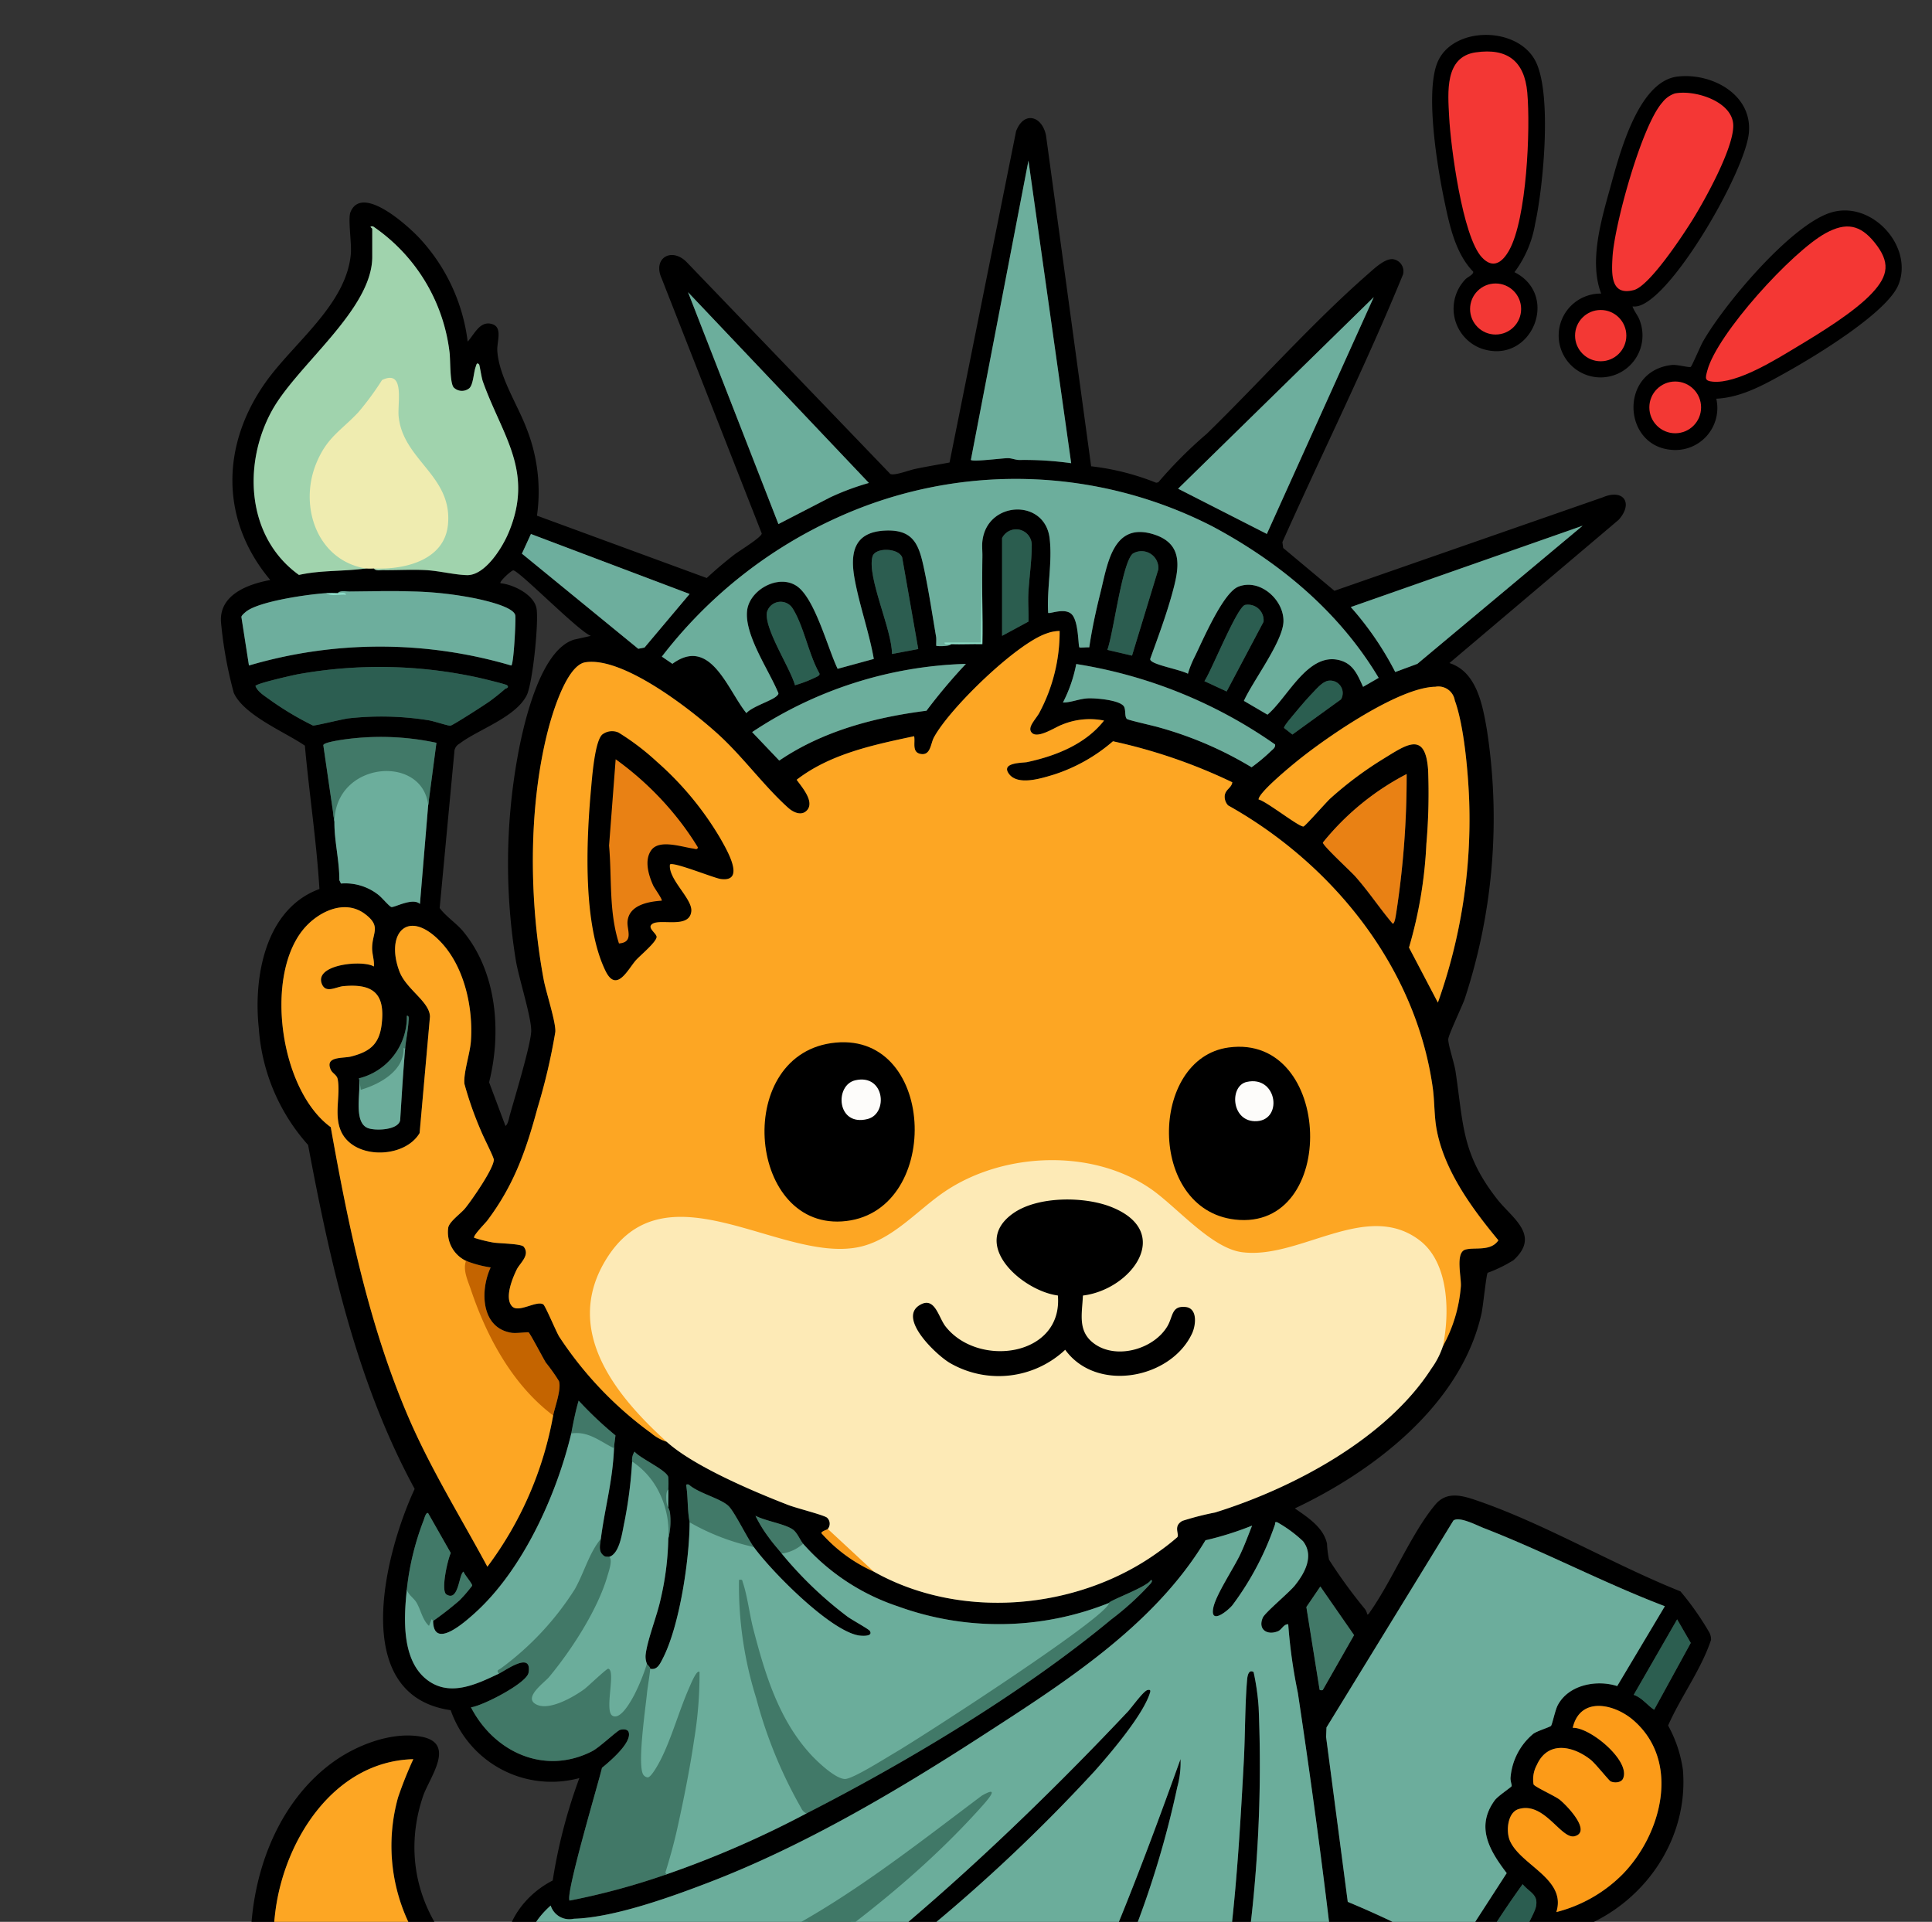 <svg xmlns="http://www.w3.org/2000/svg" xmlns:xlink="http://www.w3.org/1999/xlink" width="189" height="188" viewBox="0 0 189 188">
  <rect x="0" y="0" width="189" height="188" fill="#333333" stroke="none"/>
  <defs>
    <clipPath id="clip-path">
      <rect id="Rechteck_5340" data-name="Rechteck 5340" width="189" height="188" transform="translate(16196.492 -675.499)" fill="#ecd7f8"/>
    </clipPath>
  </defs>
  <g id="Gruppe_12106" data-name="Gruppe 12106" transform="translate(-16646.992 676.499)">
    <g id="Gruppe_maskieren_212" data-name="Gruppe maskieren 212" transform="translate(450.5 -1)" clip-path="url(#clip-path)">
      <g id="liberty" transform="translate(16151.156 -700.074)">
        <path id="Pfad_29875" data-name="Pfad 29875" d="M152.079,70.189a24.388,24.388,0,0,1,6.363,1.612l.211-.05A42.7,42.7,0,0,1,163.4,67c5.174-5.05,10.367-10.9,15.76-15.616.59-.516,1.615-1.509,2.418-1.459a1.194,1.194,0,0,1,1.009,1.5c-3.621,8.853-7.9,17.442-11.8,26.183l.08.573,5.011,4.188,26.251-9.144c2.021-.862,3.02.555,1.554,2.2L187.128,89.439c2.645.837,3.238,4.051,3.657,6.477a56.546,56.546,0,0,1-2.165,26.384c-.253.722-1.61,3.552-1.607,3.948,0,.6.59,2.313.713,3.134.788,5.269.6,8.057,4.073,12.5,1.459,1.863,4.271,3.514,1.607,5.961a13.431,13.431,0,0,1-2.54,1.242c-.132.153-.449,3.314-.6,3.985-1.982,8.866-10.467,15.385-18.261,19.063,1.234.854,2.807,1.855,3.147,3.449a9.942,9.942,0,0,0,.2,1.573A50.233,50.233,0,0,0,178.8,181.9a1.229,1.229,0,0,1,.285.6c.1.066.238-.188.293-.267,2.148-3.052,4.1-7.8,6.395-10.5,1.079-1.271,2.55-.88,3.925-.412,6.668,2.264,13.441,6.3,20.031,8.927a27.955,27.955,0,0,1,2.791,3.966,1.419,1.419,0,0,1,.2.78c-.983,2.946-2.941,5.528-4.2,8.38a12.537,12.537,0,0,1,1.448,4.331c.681,8.1-5.613,15.356-13.588,16.331-1.9,2.4-3.361,6.1-5.327,8.348-1.652,1.885-4.022-.267-5.7-1.113a11.689,11.689,0,0,1-3.787,6.43c-.375.314-2.257,1.427-2.3,1.559a3.733,3.733,0,0,0-.024,1.1c.124,2.085.972,5.912.539,7.782-.438,1.89-3.454,2.626-3.535,3.15.574,5.46.9,10.948,1.385,16.418.256,2.875.9,6.183.975,9.008a2.178,2.178,0,0,1-1.083,2.148,13.835,13.835,0,0,1-4.962,1.15c-1,.032-2.659-.422-3.369-.325-.161.023-2.175,1.258-2.86,1.5-6.969,2.433-11.628-.643-18.216-1.015-6.279-.356-11.456,3.224-17.819,1.731-1.145-.269-2.434-1.154-3.415-1.25-3.591-.354-7.024.954-10.628,1.133a37.465,37.465,0,0,1-10.377-.721c-.864-.224-1.75-.721-2.5-.877-2.307-.479-5.1-.135-7.135-1.713-1.123-.872-1.063-1.38-.772-2.674.483-2.141,1.432-4.349,2.035-6.471-.051-.241-2.294-.608-2.793-1.552s-.058-3.7.09-4.871c.449-3.533,1.371-7.013,1.746-10.56-1.026.233-1.993.685-3.023.917a15.664,15.664,0,0,1-5.563.349c-1.728-.23-4.136-.809-3-3.036-4.546-.66-9.714-3.4-12.2-7.349-1.117-1.776-3.057-5.883.775-5.28-6.039-9-4.7-24.33,4.294-30.94,2.293-1.686,5.724-3.05,8.62-2.566,3.6.6.9,3.991.273,5.829-2.806,8.274,1.628,16.225,9.416,19.394l-.845-1.729c-1.647-3.781.729-7.682,4.109-9.407a51.988,51.988,0,0,1,2.609-10.02,10.436,10.436,0,0,1-12.587-6.641C79.4,190.431,82.99,176.484,85.9,170.226c-5.648-10.4-8.258-22.077-10.425-33.646a19.091,19.091,0,0,1-4.822-11.427c-.539-5.013.631-11.677,5.932-13.61-.286-4.682-1-9.349-1.425-14.027-1.921-1.321-5.944-2.957-6.95-5.153a40.169,40.169,0,0,1-1.256-6.948c-.174-2.659,2.63-3.7,4.823-4.1-4.892-5.821-4.812-13.129-.518-19.259,2.741-3.914,7.986-7.669,8.4-12.676.084-1.018-.3-3.419-.035-4.059,1.154-2.819,5.85,1.541,6.878,2.691a18.1,18.1,0,0,1,4.585,9.976c.658-.7,1.2-2.1,2.42-1.7,1.018.333.426,1.729.478,2.584.15,2.516,1.974,5.267,2.856,7.6a16.806,16.806,0,0,1,1.026,8.547l16.606,6.1c.864-.8,1.763-1.564,2.693-2.284.471-.365,2.693-1.709,2.688-2.077L110.059,51.8c-.886-1.948.935-3.07,2.42-1.617L132.431,70.94c.412.188,1.826-.365,2.407-.487,1.125-.236,2.259-.422,3.388-.634l6.512-32.42c.793-2.025,2.56-1.453,2.928.442l4.411,32.349Zm-1.953-.3-4.181-29.6-5.632,29.278c.22.208,3.068-.175,3.621-.172.375,0,.732.171,1.118.179a32.828,32.828,0,0,1,5.074.314Zm-69.017,10.3a7.889,7.889,0,0,0,.8,0c.167.267.611.161.883.164,1.388.018,2.8-.074,4.183,0,1.293.068,2.778.452,4.02.491,1.771.056,3.457-2.646,4.083-4.135,2.54-6.043-.627-9.508-2.513-14.817-.132-.373-.307-1.586-.362-1.651-.233-.277-.278.064-.336.225-.211.571-.238,1.757-.632,2.1a1.15,1.15,0,0,1-1.519-.08c-.393-.454-.309-2.7-.409-3.451A17.389,17.389,0,0,0,81.83,46.728c-.492-.042-.077.174-.077.24V49.7c0,5.188-7.405,10.62-9.841,15.1-2.862,5.258-2.42,12.37,2.669,16.022,2.149-.479,4.379-.333,6.528-.631Zm49.229-8.367-17.7-18.66,8.848,22.684,5.039-2.6a25.2,25.2,0,0,1,3.808-1.421Zm38.931,4.989,10.457-23.166-19.14,18.742Zm-27.83,2.252c.016-.5-.05-1.042,0-1.527.425-3.964,6.1-4.233,6.577-.306.286,2.357-.285,4.929-.142,7.3.129.129,1.544-.5,2.246.087.756.632.677,3.152.812,3.29.052.053.761-.026.962,0,.261-1.768.642-3.546,1.076-5.278.706-2.822,1.2-7.048,5.235-5.776,3.047.96,2.432,3.5,1.778,5.87-.576,2.085-1.375,4.226-2.111,6.265-.04.143.029.208.135.288.557.418,2.778.816,3.539,1.208a9.488,9.488,0,0,1,.668-1.667c.775-1.58,2.757-6.24,4.257-6.844,2.12-.854,4.509,1.313,4.419,3.446-.084,1.966-3.012,5.808-3.868,7.721l2.305,1.35c1.96-1.639,3.927-6.08,6.992-5.343,1.409.339,1.818,1.446,2.362,2.621l1.525-.88c-3.859-6.456-9.661-11.286-16.241-14.806a42.172,42.172,0,0,0-36.632-.911A45.022,45.022,0,0,0,110.085,88.81l1.031.706c3.732-2.728,5.388,2.542,7.238,4.823.582-.656,2.51-1.208,2.981-1.688.14-.142.206-.2.093-.4-.909-2.177-3.29-5.6-3-7.965.248-1.995,3.063-3.544,4.822-2.4s3.065,6.131,4.032,8.118l3.538-.967c-.458-2.613-1.414-5.259-1.881-7.852-.454-2.523-.064-4.534,2.92-4.7,2.9-.162,3.39,1.432,3.9,3.837.452,2.149.788,4.4,1.158,6.565.037.217-.011.835.018.866.05.053,1.3.079,1.449-.162,1.015.035,2.042-.026,3.058,0,.066-2.836-.092-5.693,0-8.528ZM200.159,76l-22.682,7.96a30.574,30.574,0,0,1,4.35,6.355l2.164-.8,16.168-13.512Zm-56.79,1.2v9.572l2.581-1.395c.029-.9-.055-1.815-.013-2.714.068-1.453.336-3.23.328-4.657a1.529,1.529,0,0,0-2.894-.8ZM96.392,78.735l11.382,9.308.613-.122,4.41-5.24L97.272,76.814l-.882,1.923Zm38.773,9.333L133.591,79.1c-.341-.936-2.634-1.005-2.9-.092-.57,1.977,1.937,7.246,1.9,9.538Zm20.911.645,2.576-8.451a1.648,1.648,0,0,0-2.5-1.53c-1.044.857-1.894,7.822-2.49,9.415l2.415.565Zm-52.929-1.929c-1.21-.439-7.116-6.482-7.61-6.413-.206.029-1.4,1.121-1.237,1.261,1.256.111,3.316,1.125,3.528,2.5s-.385,7.349-.981,8.49c-1.133,2.165-4.765,3.325-6.559,4.7a.988.988,0,0,0-.489.637L88.347,113.4c.624.849,1.643,1.485,2.336,2.333,3.272,4,3.724,9.841,2.5,14.716l1.6,4.27c.253-.148.352-.8.436-1.091.457-1.63,2.048-6.863,2.083-8.186s-1.234-5.246-1.507-6.939a58.949,58.949,0,0,1,.164-19.851c.55-3.073,2.18-10.491,5.544-11.509l1.643-.365ZM78.374,82.6c-.367-.011-.763-.023-1.126,0-1.728.108-6.654.793-7.886,1.847-.13.111-.389.325-.413.478l.74,4.754a45.419,45.419,0,0,1,25.655,0c.246,0,.473-4.537.4-4.905-.162-.846-3-1.464-3.827-1.643a35.218,35.218,0,0,0-5.983-.693c-2.1-.079-4.328-.023-6.435,0-.352,0-.907-.119-1.126.161Zm44.732,9.008a12.344,12.344,0,0,0,2.243-.886c.108-.079.2-.135.143-.288-1.03-1.808-1.519-4.577-2.577-6.281a1.389,1.389,0,0,0-2.548.3C120.061,86.038,122.643,89.922,123.106,91.606Zm44.023-7.852c-.808.253-3.277,6.44-3.969,7.454l2.175,1.007,3.61-6.815a1.527,1.527,0,0,0-1.815-1.646Zm19.355,72.527a14.4,14.4,0,0,0,1.766-5.874c.058-.9-.555-3.292.436-3.586.9-.267,2.49.209,3.235-.914-2.555-3.084-5.28-6.784-6.038-10.826-.253-1.353-.195-2.757-.386-4.118-1.667-11.807-9.8-21.883-20.018-27.6a1.242,1.242,0,0,1-.325-.985c.1-.607.668-.732.737-1.276a52.812,52.812,0,0,0-11.675-4.011,16.558,16.558,0,0,1-5.737,3.247c-1.248.375-3.634,1.16-4.48-.119-.709-1.073,1.419-1,1.823-1.089,2.815-.608,5.7-1.75,7.521-4.062a7.058,7.058,0,0,0-4.107.4c-.684.238-2.589,1.569-3.055.65-.261-.515.57-1.274.866-1.874A16.8,16.8,0,0,0,149,86.3a3.765,3.765,0,0,0-1.282.246c-2.989,1.014-9.55,7.392-11.033,10.2-.307.584-.273,1.733-1.242,1.589s-.547-1.128-.677-1.739c-3.982.841-8.221,1.731-11.492,4.26.5.709,1.763,2.124,1.025,2.971-.531.61-1.348.222-1.852-.227-2.326-2.077-4.427-4.986-6.824-7.172-2.669-2.434-9.339-7.656-13.026-7.064-1.86.3-3.272,5.163-3.681,6.776-1.914,7.571-1.811,16.649-.383,24.3.219,1.17,1.211,4.181,1.131,5.087a58.7,58.7,0,0,1-1.739,7.431c-1.126,4.167-2.3,7.539-4.913,11.014-.195.259-1.43,1.49-1.282,1.692a14.85,14.85,0,0,0,1.871.463c.607.095,2.733.108,2.97.409.653.833-.364,1.578-.687,2.239-.426.872-1.194,2.754-.465,3.576.635.716,2.4-.592,3.068-.174.191.119,1.234,2.613,1.54,3.129a36.2,36.2,0,0,0,9.027,9.474,4.413,4.413,0,0,0,1.5.833c2.635,2.387,8.512,4.876,11.907,6.192.774.3,3.378.952,3.766,1.221a.8.8,0,0,1,.093,1.113c-.1.109-.531.174-.64.4a14.991,14.991,0,0,0,5.145,3.781c8.533,4.8,20.029,3.755,27.882-1.961a22.9,22.9,0,0,0,1.81-1.419c.187-.36-.425-1.075.489-1.589a28.262,28.262,0,0,1,3.2-.819c7.606-2.365,16.76-7.22,21.157-14.075a8.018,8.018,0,0,0,1.121-2.177ZM139.829,89.518a39.751,39.751,0,0,0-20.914,6.675l2.653,2.788c4.25-2.891,9.339-4.234,14.4-4.876a54.764,54.764,0,0,1,3.859-4.585ZM170.073,97.4a46.46,46.46,0,0,0-19.452-7.87,13.952,13.952,0,0,1-1.3,3.766c.824,0,1.586-.373,2.484-.41.724-.029,3.206.169,3.51.849.162.367.026.983.273,1.174.161.125,2.669.676,3.185.837a36.2,36.2,0,0,1,9,3.884,17.4,17.4,0,0,0,1.9-1.585C169.864,97.866,170.121,97.705,170.073,97.4ZM94.944,91.61c-.1-.1-2.358-.642-2.733-.729a45.138,45.138,0,0,0-17.727-.349c-.454.085-4.16.914-4.155,1.157.227.578.909.975,1.4,1.335a29.744,29.744,0,0,0,4.218,2.523c.227.037,2.86-.627,3.494-.7a29.3,29.3,0,0,1,7.815.187c.478.069,1.921.553,2.138.533s3.395-2.062,3.831-2.379c.518-.376,1.034-.785,1.514-1.211.074-.066.45-.111.206-.365Zm80.4-.45c-.615.06-1.228.814-1.649,1.252-.676.7-1.533,1.734-2.165,2.5-.111.135-.645.785-.571.882l.809.637,4.756-3.441a1.219,1.219,0,0,0-1.179-1.828ZM186,122.656a53.368,53.368,0,0,0,3.065-19.714c-.1-2.716-.491-7.339-1.409-9.852a1.625,1.625,0,0,0-1.9-1.334c-3.594.056-10.653,4.945-13.506,7.254-.677.549-3.787,3.1-3.789,3.771.779.183,3.995,2.745,4.4,2.642.182-.047,2.175-2.326,2.6-2.722a35.388,35.388,0,0,1,5.15-3.859c2.291-1.4,4.164-2.815,4.434,1.042a57.447,57.447,0,0,1-.169,7.244,42.887,42.887,0,0,1-1.7,10.139L186,122.654Zm-107.948-17.7c-.023,1.887.5,3.818.481,5.713l.158.331a5.235,5.235,0,0,1,3.692,1.129c.294.225,1.052,1.131,1.244,1.168.322.061,2.095-.956,2.791-.3l.806-9.653.806-6.112a25.972,25.972,0,0,0-9.366-.277c-.322.056-1.649.256-1.7.508l1.088,7.489ZM182.943,100.3a25.744,25.744,0,0,0-8.194,6.7c-.048.267,2.716,2.814,3.129,3.274,1.321,1.475,2.416,3.156,3.7,4.664.216,0,.311-.87.352-1.092a87.557,87.557,0,0,0,1.014-13.544Zm-92.021,47.62a3.112,3.112,0,0,1-1.736-3.264c.142-.615,1.229-1.356,1.657-1.882.639-.785,2.8-3.887,2.8-4.748,0-.248-1.038-2.259-1.234-2.775a34.682,34.682,0,0,1-1.641-4.643c-.111-1.067.547-2.963.632-4.167.236-3.321-.65-7.379-3.047-9.818-3.155-3.21-5.333-.722-3.946,2.981.658,1.76,2.96,2.952,2.988,4.427l-1.012,11.387c-1.485,2.532-6.519,2.629-7.721-.256-.663-1.593,0-3.488-.293-5.016-.082-.425-.521-.569-.68-.93-.592-1.339,1.187-1.08,2.006-1.29,1.824-.471,2.743-1.2,2.976-3.137.356-2.965-.774-4.016-3.742-3.742-.714.066-1.684.721-2.083-.159-.89-1.964,3.953-2.439,5.064-1.765.056-.642-.183-1.2-.171-1.852.029-1.483.917-2.082-.714-3.295C79.019,112.479,76.4,113.8,75,115.5c-3.813,4.661-2.262,15.731,2.695,19.338,1.712,9.617,3.713,19.31,7.569,28.307,2.188,5.1,5.126,9.815,7.753,14.691a34.917,34.917,0,0,0,6.434-14.8c.167-.827.833-2.614.56-3.37a17.5,17.5,0,0,0-1.271-1.792c-.272-.438-1.548-2.88-1.694-2.967-.071-.042-1.211.116-1.66.045-3.016-.47-3.094-4.151-2.05-6.395a10.786,10.786,0,0,1-2.413-.645ZM80.465,130.058c.2,1.256-.6,4.284.846,4.865.719.29,2.989.217,3.173-.766.146-2.331.285-4.67.486-6.995.071-.827.277-1.779.328-2.65.011-.175.1-.61-.166-.566A6.174,6.174,0,0,1,80.465,130.058Zm20.753,34.75c-1.459,6.081-4.767,13.393-9.49,17.618-.981.878-3.979,3.539-4.024.722a31.662,31.662,0,0,0,2.576-2.009,13.97,13.97,0,0,0,1.248-1.448c.016-.208-.745-1.057-.846-1.369-.462.216-.462,2.981-1.67,2.23-.579-.36.114-3.4.423-4.054l-2.212-3.89c-.209-.171-.394.561-.444.685a26.618,26.618,0,0,0-1.649,6.8c-.3,2.769-.515,6.839,1.929,8.77,2.23,1.76,4.852.5,7.08-.565.671-.32,3.267-2.236,2.9-.088-.177,1.023-4.479,3.237-5.631,3.385,2.273,4.382,7.193,6.673,11.852,4.294.719-.367,2.426-2,2.738-2.091.269-.08.734-.095.838.235.327,1.028-1.886,2.885-2.611,3.478-.352,1.509-3.629,12.484-3.166,12.989a68.433,68.433,0,0,0,9.49-2.574,96.763,96.763,0,0,0,13.675-5.952c9.942-5.081,21.247-11.863,29.84-18.987a27.829,27.829,0,0,0,3.868-3.533c.074-.113.179-.275,0-.323-.347.685-4.094,2.017-4.1,2.251a28.979,28.979,0,0,1-20.676.325,21.324,21.324,0,0,1-9.247-6.117c-.336-.388-.565-1.105-1.067-1.427-.827-.532-2.648-.8-3.6-1.306a12.8,12.8,0,0,0,1.316,2.141c.391.545.833,1.042,1.256,1.559a37.535,37.535,0,0,0,6.45,6.179c.383.283,2.05,1.2,2.162,1.377.376.594-.827.494-1.092.447-2.835-.489-8.536-6.279-10.254-8.649-.69-.952-1.89-3.467-2.489-4.027-.8-.745-2.955-1.245-3.869-2.085-.259-.034-.267-.023-.232.23.166,1.208.087,2.3.315,3.467-.011,3.568-.972,10.143-2.648,13.359-.261.5-.528,1.112-1.213.959.01-.185-.3-.4-.322-.483a1.913,1.913,0,0,1-.129-.838c.138-1.425,1.126-3.866,1.467-5.467a28.292,28.292,0,0,0,.753-5.924,7.034,7.034,0,0,0,.172-2.51,1.675,1.675,0,0,0-.172-.547c-.016-.587.023-1.182,0-1.77a8.814,8.814,0,0,0,0-1.2c-.135-.682-2.748-1.826-3.3-2.5a1.5,1.5,0,0,0-.24.964,43.06,43.06,0,0,1-.753,5.924c-.219,1.009-.444,3.082-1.5,3.407-.064-.037-.317.024-.473-.082-.608-.413-.412-1.062-.331-1.688.4-3.071,1.15-5.584,1.287-8.848.018-.436.1-.832.14-1.26a36.387,36.387,0,0,1-3.6-3.4c-.36,1.034-.467,2.151-.724,3.218ZM208.2,181.7c-6-2.283-11.718-5.317-17.7-7.64-.681-.264-2.4-1.176-2.984-.742L175.1,193.563l-.039.923,2.12,16.139a94.192,94.192,0,0,1,10.428,5.109l5.121-7.923c-1.667-2.194-3.068-4.516-1.171-7.12.314-.43,1.63-1.285,1.652-1.392.032-.151-.153-.521-.1-.9a6.218,6.218,0,0,1,2.228-4.223c.413-.29,1.583-.629,1.723-.771.119-.121.394-1.509.652-2,1.044-2.016,3.8-2.543,5.825-1.892L208.2,181.7Zm-56.79,50.513c1.353-3.554,7.743-5.241,10.829-7.109,1.766-1.07,1.935-1.454,2.317-3.475,1.509-7.986,2.013-16.622,2.453-24.735.142-2.6.106-5.529.328-8.039.031-.341.151-1.012.632-.714a23.7,23.7,0,0,1,.492,3.452,135.063,135.063,0,0,1-1.308,25.234c-.264,1.929-.658,6.43-1.553,7.939-.275.463-1.112,1.02-1.165,1.424-.08.6.325,2.149.333,2.881a90.661,90.661,0,0,1-.51,10.925c-.137,1.113-.475,2.207-.623,3.317,4.844-1.1,9.862-2.753,13.969-5.576,0-2.666-.222-5.356-.457-8.017-1.152-13.042-2.9-26.6-4.852-39.55a51.428,51.428,0,0,1-.94-6.7c-.459-.018-.621.523-1.006.68-1.042.428-1.979-.164-1.483-1.322.214-.5,2.564-2.441,3.129-3.144.977-1.211,1.918-2.907.808-4.339a12.622,12.622,0,0,0-2.5-1.842c-.319-.092-.19.071-.246.214a28.659,28.659,0,0,1-4.172,7.9c-.515.6-2.2,1.923-1.858.238.257-1.289,2-3.874,2.645-5.243.426-.9.779-1.865,1.147-2.793a30.516,30.516,0,0,1-4.558,1.433c-5.037,8.385-13.927,14-22,19.225-8.259,5.343-17.3,10.673-26.492,14.21-3.732,1.437-9.349,3.475-13.308,3.589a1.918,1.918,0,0,1-2.257-1.292c-1.478,1.314-2.65,3.119-2.294,5.187a5.266,5.266,0,0,0,.766,1.567,37.676,37.676,0,0,1,2.22,3.977c.066.475-.65,2.885-.753,3.686-.188,1.488-.581,5.64.539,6.659a.87.87,0,0,0,.613.269c2.695.106,6.7-1.721,9.125-2.846,15.79-7.317,34.277-24.77,46.254-37.483.389-.412,1.532-2.027,1.927-2.1.222-.039.307,0,.238.238-.635,2.149-3.831,5.9-5.383,7.65a163.946,163.946,0,0,1-18.668,17.368c-7.616,6.213-21.6,16.971-31.127,18.826-.864.169-1.749.191-2.617.322l-.2.312c-.7,6.622-2.376,13.322-3.111,19.9-.064.576-.336,1.745-.023,2.149.481.621,3.707.925,4.579.972,20.211,1.073,36.7-11.636,45.86-28.64,5.558-10.32,9.707-21.323,13.671-32.34a8.862,8.862,0,0,1-.317,2.74,92.87,92.87,0,0,1-4.31,14.352c-.737,1.96-2.042,4.289-2.534,6.234-3.267,6.66-6.371,13.348-10.875,19.289a55.862,55.862,0,0,1-17.846,15.134c-.156.228-.193,3.435-.236,4.027q-.364,5.092-1.126,10.135c1.234.1,2.653-.133,3.861,0,.05,0,.254.261.481.161l2.416-16.249c.243-.259.285.026.317.243a30.518,30.518,0,0,1,.164,4.744c-.04,4.109-.637,8.161-1.06,12.235a13.769,13.769,0,0,0,7.627.2c1.261-.27,2.474-.726,3.729-1.017.531-.122,1.324-.409,1.77-.483,4.221-.7,7.659.084,11.744.8,1.6.283,3.012.637,4.665.8a.931.931,0,0,0,.389.167,14.3,14.3,0,0,0,7.608-1.688c-.325-1.433-.553-2.915-.735-4.374a145.549,145.549,0,0,1-1.472-18.881c-.106,0-.216-.008-.32,0a10.119,10.119,0,0,0-2.14.473c-.159.1-.829,1.234-1.083,1.533a21.231,21.231,0,0,1-6.913,5.394c-.531.23-2.54,1.014-2.572-.08-.01-.322.315-.531.32-.563a28.383,28.383,0,0,0,7.235-5.555,10.816,10.816,0,0,0,2.579-6.189,15.793,15.793,0,0,0,.322-3.378l.32-9.814c-2.474,1.379-5.494,2.2-7.774,3.888-.965.718-2,1.615-1.884,2.949.076.827.626,1.042,1.133,1.528,2.3,2.209,5.174,3.644,5.47,7.24.015.18.077.539-.093.661-1.609.561-1.363-.524-1.86-1.522a9.8,9.8,0,0,0-2.387-2.922c-2.032-1.84-5.306-3.308-4.024-6.675ZM174.737,189.9l3.065-5.377-3.3-4.756-1.367,2.009,1.287,8.041c-.019.14.3.1.319.08Zm30.417.471c.811.265,1.31,1,2,1.458l3.583-6.538-1.332-2.305-4.254,7.388Zm-1.03,17.492c3.768-3.906,5.634-10.965,1.023-14.987-1.89-1.649-5.237-2.373-5.956.724,1.7-.074,5.745,3.287,4.907,4.99-.191.389-.857.415-1.208.241-.156-.077-1.483-1.741-1.927-2.095-1.741-1.388-4.215-1.9-5.29.505a2.913,2.913,0,0,0-.315,1.885c.08.232,2.061,1.123,2.534,1.487.65.5,3.187,3.111,1.507,3.584-1.334.376-2.976-3.443-5.525-2.642-1.067.336-1.232,2.17-.825,3.1,1.057,2.4,5.558,3.723,4.537,6.968a14,14,0,0,0,6.538-3.757ZM93.5,220.954A17.608,17.608,0,0,1,84.285,200.4a39.025,39.025,0,0,1,1.49-3.737c-7.753.206-12.6,7.9-13.493,14.9-.785,6.189.455,12.685,5.044,17.117.584.565,2.548,1.559,1.3,2.576-1.316,1.068-4.571-1.147-4.749-.97A5.879,5.879,0,0,0,75,232.377a17.738,17.738,0,0,0,11.665,6.273c.735.085,2.149-.33,2.331.734a1.2,1.2,0,0,1-.655,1.268c-.307.219-.8.273-.954.573,3.314.594,6.453-.3,9.493-1.525l1.076-6.15c-2.2-3.5-.885-7.637-.6-11.467a8.327,8.327,0,0,1-3.863-1.126Zm96.69-.8c.1.074.375-.323.452-.431.9-1.258,4.657-7.379,4.937-8.576.293-1.253-.6-1.419-1.289-2.252A90.238,90.238,0,0,0,189,217.129c-.211.753,1.078,2.17,1.187,3.02Zm-2.452-2.376c-3.415-1.639-6.718-3.6-10.259-5.023l.177,2.717a2.926,2.926,0,0,1,.573.143c2.548,1.186,5.346,2.482,7.835,3.753a29.527,29.527,0,0,1,2.595,1.588l-.922-3.181Zm-8.81,8.972c2.523-1.134,3.843-3.776,4.479-6.339l-5.443-2.83.964,9.17Zm-4.345,19.627c-.1-1.435-.145-2.9-.162-4.344l-7.894,2.833L169.1,267.5c.076.3,1.472.412,1.773.433a13.754,13.754,0,0,0,3.863-.24c.539-.122,1.67-.315,1.771-.977-.78-6.76-1.451-13.552-1.934-20.342Zm-51.8,13.192c0-.032.129-.124.146-.259.177-1.4.322-2.838.418-4.246a49.455,49.455,0,0,1-16.651,4.5,13,13,0,0,1-.162,2.251c-.3,2.325-.867,4.614-1.289,6.916a36.349,36.349,0,0,0,14.22.626c.389-.056,1.918-.291,2.008-.566.347-2.748.915-5.46,1.289-8.2.048-.351-.021-.708.021-1.023Zm-17.536,0c-1.948.4-3.821-.106-5.776.014-.023,1-2.315,6.783-2.035,7.223.47.742,5.019,1.324,6.041,1.285l1.771-8.523Z" transform="translate(0 0)"/>
        <path id="Pfad_29876" data-name="Pfad 29876" d="M239.767,427.293a4.41,4.41,0,0,1-1.5-.833,36.271,36.271,0,0,1-9.027-9.474c-.3-.516-1.348-3.01-1.54-3.129-.671-.418-2.434.89-3.068.174-.729-.822.037-2.7.465-3.576.323-.661,1.34-1.408.687-2.239-.235-.3-2.363-.314-2.97-.409a14.578,14.578,0,0,1-1.871-.463c-.148-.2,1.088-1.432,1.282-1.692,2.614-3.475,3.787-6.847,4.913-11.014a58.7,58.7,0,0,0,1.739-7.431c.079-.906-.912-3.916-1.131-5.087-1.429-7.648-1.532-16.727.383-24.3.409-1.614,1.821-6.477,3.681-6.776,3.687-.59,10.357,4.632,13.026,7.064,2.4,2.186,4.5,5.093,6.824,7.172.5.449,1.319.837,1.852.227.74-.848-.52-2.262-1.025-2.971,3.269-2.529,7.51-3.417,11.492-4.26.13.611-.254,1.6.677,1.739s.935-1.005,1.242-1.589c1.482-2.811,8.042-9.189,11.033-10.2a3.8,3.8,0,0,1,1.282-.246,16.8,16.8,0,0,1-1.953,7.941c-.3.6-1.126,1.358-.866,1.874.465.919,2.371-.413,3.055-.65a7.058,7.058,0,0,1,4.107-.4c-1.816,2.312-4.706,3.456-7.521,4.062-.405.087-2.534.016-1.823,1.089.846,1.281,3.232.494,4.48.119a16.583,16.583,0,0,0,5.737-3.246,52.95,52.95,0,0,1,11.675,4.011c-.069.544-.637.671-.737,1.276a1.24,1.24,0,0,0,.325.985c10.214,5.718,18.353,15.793,20.018,27.6.191,1.359.134,2.766.386,4.118.756,4.041,3.481,7.742,6.038,10.826-.743,1.123-2.338.647-3.235.914-.991.294-.378,2.69-.436,3.586a14.391,14.391,0,0,1-1.766,5.874l-.253-.385c1.187-7.463-1.437-12.537-9.649-10.538l-4.443,1.356c-4.706,1.226-6.139,1.162-10.016-1.874-3.469-3.282-6.583-5.71-11.567-6.318-6.458-.787-11.915,1.628-16.517,5.959-4.363,3.179-6.62,2.991-11.646,1.77-7.2-2.334-16.176-5.15-18.787,4.752-1.339,5.51,3.086,10.618,6.852,14.083l.093.521Z" transform="translate(-129.218 -261.681)" fill="#fda623"/>
        <path id="Pfad_29877" data-name="Pfad 29877" d="M252.974,934.14a5.229,5.229,0,0,1-.766-1.567c-.356-2.067.816-3.872,2.294-5.187a1.918,1.918,0,0,0,2.257,1.292c3.958-.114,9.575-2.153,13.308-3.589,9.194-3.539,18.232-8.868,26.492-14.211,8.071-5.222,16.963-10.84,22-19.225a30.715,30.715,0,0,0,4.558-1.433c-.368.928-.721,1.889-1.147,2.793-.645,1.369-2.387,3.956-2.645,5.243-.336,1.686,1.345.362,1.858-.238a28.659,28.659,0,0,0,4.172-7.9c.056-.145-.072-.307.246-.214a12.74,12.74,0,0,1,2.5,1.842c1.11,1.432.169,3.127-.808,4.339-.565.7-2.917,2.643-3.129,3.144-.5,1.158.441,1.752,1.483,1.322.383-.158.547-.7,1.006-.68a51.161,51.161,0,0,0,.94,6.7c1.953,12.949,3.7,26.508,4.852,39.55.235,2.661.455,5.351.457,8.016-4.107,2.824-9.125,4.473-13.969,5.576.148-1.112.484-2.2.623-3.317a90.692,90.692,0,0,0,.51-10.925c-.008-.732-.413-2.275-.333-2.881.053-.4.89-.96,1.165-1.424.895-1.509,1.289-6.01,1.552-7.939A135.053,135.053,0,0,0,323.758,908a23.69,23.69,0,0,0-.492-3.452c-.483-.3-.6.373-.632.714-.22,2.51-.187,5.442-.328,8.039-.441,8.113-.944,16.749-2.453,24.735-.381,2.021-.552,2.4-2.317,3.475-3.084,1.869-9.476,3.556-10.829,7.109-.368.18-.476-.05-.5-.415a73.972,73.972,0,0,1,2.748-11.812c.492-1.947,1.8-4.275,2.534-6.234A92.873,92.873,0,0,0,315.8,915.8a8.963,8.963,0,0,0,.317-2.74c-3.966,11.017-8.113,22.019-13.671,32.34-9.159,17-25.65,29.713-45.86,28.639-.872-.047-4.1-.351-4.579-.972a1.84,1.84,0,0,1,1.544-.935c4.591-.666,8.475-1.268,12.9-3.137,12.827-5.422,25.385-16.606,30.836-29.323-5.32,6.395-10.75,12.782-17.415,17.83a65.493,65.493,0,0,1-17.122,9.128c-2.9,1.075-8.409,2.494-7.711-2.288q1.05-6.5,2.481-13.113l.441-.846c9.522-1.855,23.509-12.615,31.127-18.826a163.963,163.963,0,0,0,18.668-17.368c1.552-1.754,4.746-5.5,5.383-7.65.069-.233-.016-.277-.238-.238-.394.068-1.538,1.683-1.927,2.1C299,921.114,280.51,938.569,264.721,945.886c-2.7,1.2-6.208-.969-2.468-3.128l3.189-1.368c11.2-6.943,22.735-14.511,31.5-24.531-9.276,7.12-18.847,14.307-29.97,17.88-4.181,1.343-10.694,3.14-13.992-.6Z" transform="translate(-155.294 -716.404)" fill="#6bad9b"/>
        <path id="Pfad_29878" data-name="Pfad 29878" d="M374.8,687.986a8.016,8.016,0,0,1-1.121,2.177c-4.4,6.855-13.551,11.71-21.157,14.075a28.262,28.262,0,0,0-3.2.819c-.914.515-.3,1.229-.489,1.59a22.819,22.819,0,0,1-1.81,1.419c-7.852,5.714-19.35,6.758-27.882,1.961a28.047,28.047,0,0,1-4.585-3.818l.08-.365a.8.8,0,0,0-.093-1.113c-.388-.269-2.992-.922-3.766-1.221-3.4-1.316-9.273-3.8-11.907-6.192-4.929-4.468-10.124-10.793-6.02-17.684,5.761-9.674,17.044.156,24.721-1.342,3.364-.656,5.809-3.636,8.531-5.465,5.719-3.845,14.374-4.209,20.116-.256,2.521,1.736,5.906,5.795,8.919,6.2,5.616.759,12.185-5.142,17.4-1.15,2.878,2.2,2.946,7.111,2.267,10.362Z" transform="translate(-188.317 -531.705)" fill="#fdeab6"/>
        <path id="Pfad_29879" data-name="Pfad 29879" d="M772.149,896.725l-4.661,7.809c-2.026-.651-4.781-.124-5.825,1.892-.256.5-.533,1.884-.652,2-.14.142-1.31.481-1.723.771a6.218,6.218,0,0,0-2.228,4.223c-.053.381.132.75.1.9-.023.106-1.339.962-1.652,1.392-1.9,2.6-.5,4.926,1.171,7.12l-5.121,7.923a94.244,94.244,0,0,0-10.428-5.11l-2.12-16.139.038-.923,12.415-20.242c.586-.434,2.3.478,2.984.742,5.983,2.323,11.7,5.357,17.7,7.64Z" transform="translate(-563.947 -715.022)" fill="#6cad9c"/>
        <path id="Pfad_29880" data-name="Pfad 29880" d="M130.354,565.687a34.905,34.905,0,0,1-6.434,14.8c-2.627-4.876-5.565-9.587-7.753-14.691-3.856-9-5.858-18.691-7.569-28.307-4.957-3.607-6.509-14.677-2.695-19.338,1.4-1.707,4.019-3.025,6.028-1.53,1.631,1.213.743,1.811.714,3.295-.013.647.227,1.21.171,1.852-1.112-.674-5.954-.2-5.064,1.765.4.88,1.367.224,2.083.159,2.968-.273,4.1.777,3.742,3.742-.233,1.939-1.152,2.667-2.976,3.137-.82.211-2.6-.048-2.006,1.29.159.36.6.505.681.93.293,1.528-.37,3.424.293,5.016,1.2,2.885,6.236,2.788,7.721.256l1.012-11.387c-.027-1.477-2.328-2.669-2.988-4.427-1.387-3.7.792-6.192,3.946-2.981,2.4,2.44,3.284,6.5,3.047,9.818-.085,1.2-.743,3.1-.632,4.167a34.464,34.464,0,0,0,1.641,4.643c.2.516,1.236,2.527,1.234,2.775,0,.861-2.162,3.962-2.8,4.747-.428.526-1.515,1.266-1.657,1.882a3.111,3.111,0,0,0,1.736,3.264.644.644,0,0,1,.219.751c1.3,5.063,3.869,10.262,8,13.724l.306.647Z" transform="translate(-30.905 -402.649)" fill="#fda623"/>
        <path id="Pfad_29881" data-name="Pfad 29881" d="M331.854,892.212c1.718,2.368,7.42,8.16,10.254,8.649.264.045,1.469.146,1.092-.447-.113-.177-1.779-1.094-2.162-1.377a37.644,37.644,0,0,1-6.45-6.179q.193-.5,1.036-.642a1.19,1.19,0,0,1,1.055-.323,21.338,21.338,0,0,0,9.247,6.116,28.979,28.979,0,0,0,20.676-.325q.488.307-.306.919a207.358,207.358,0,0,1-23.9,16.006c-1.61,1.054-2.523.529-3.837-.574-4.992-4.194-6.59-11.286-7.851-17.426a46.559,46.559,0,0,0,6.289,21.3l0,.369a96.766,96.766,0,0,1-13.675,5.952c-.236.043-.452.053-.418-.15,1.623-6.131,3.1-12.434,3.275-18.77q-1.549,3.929-3.163,7.875c-1.729,3.276-2.558,1.868-2.5-.938.024-1.2.5-7.13.977-8.017.032-.059.119-.088.222-.109.685.153.952-.458,1.213-.959,1.676-3.216,2.637-9.791,2.648-13.359l.624-.042a26.017,26.017,0,0,0,5.177,2.082l.473.373Z" transform="translate(-212.778 -716.303)" fill="#6bad9b"/>
        <path id="Pfad_29882" data-name="Pfad 29882" d="M363.39,271.735c-.151.24-1.4.214-1.45.162-.031-.031.019-.648-.018-.866-.37-2.17-.706-4.415-1.158-6.565-.505-2.405-.993-4-3.9-3.837-2.984.167-3.374,2.178-2.92,4.7.467,2.593,1.422,5.24,1.881,7.853l-3.538.967c-.965-1.985-2.225-6.944-4.032-8.118s-4.574.407-4.821,2.4c-.293,2.362,2.087,5.788,3,7.965.113.2.047.261-.093.4-.471.478-2.4,1.03-2.981,1.688-1.85-2.281-3.507-7.552-7.238-4.823l-1.031-.706a45.019,45.019,0,0,1,17.251-13.639,42.167,42.167,0,0,1,36.632.911c6.58,3.52,12.381,8.35,16.241,14.806l-1.525.88c-.544-1.174-.952-2.281-2.362-2.621-3.065-.737-5.032,3.7-6.992,5.343l-2.305-1.35c.856-1.914,3.782-5.756,3.868-7.721.092-2.133-2.3-4.3-4.419-3.446-1.5.6-3.481,5.264-4.257,6.844a9.533,9.533,0,0,0-.668,1.667c-.761-.393-2.984-.792-3.539-1.208-.106-.08-.175-.145-.135-.288.737-2.037,1.535-4.18,2.111-6.265.655-2.371,1.269-4.91-1.778-5.87-4.033-1.271-4.527,2.954-5.235,5.776-.434,1.733-.816,3.51-1.076,5.278-.2-.026-.911.053-.962,0-.135-.138-.056-2.658-.812-3.29-.7-.586-2.117.042-2.246-.087-.142-2.373.428-4.945.142-7.3-.476-3.929-6.152-3.658-6.577.306-.051.486.014,1.028,0,1.527l-.079,8.427-3.094.023.116.077Z" transform="translate(-225.009 -184.149)" fill="#6cae9c"/>
        <path id="Pfad_29883" data-name="Pfad 29883" d="M101.7,1069.724a5.91,5.91,0,0,1-1.125-2.09c.179-.177,3.435,2.037,4.749.97s-.711-2.011-1.3-2.576c-4.588-4.432-5.827-10.929-5.044-17.117.888-7,5.74-14.695,13.493-14.9a39.466,39.466,0,0,0-1.49,3.737A17.609,17.609,0,0,0,120.2,1058.3c.457,3.451-.822,7.922-3.821,10.082-.505.364-2.1,1.2-2.534.7.14.46-2.534.38-2.666.322a.529.529,0,0,1-.23-.322c1.078,3.454-1.443,3.5-4.127,2.716Q104.271,1070.688,101.7,1069.724Z" transform="translate(-26.707 -837.347)" fill="#fda623"/>
        <path id="Pfad_29884" data-name="Pfad 29884" d="M97.835,135.443c-2.149.3-4.379.151-6.528.631-5.089-3.652-5.531-10.764-2.669-16.022,2.436-4.476,9.841-9.907,9.841-15.1v-2.735c0-.066-.413-.282.077-.24a17.394,17.394,0,0,1,7.482,12.307c.1.756.018,3,.409,3.451a1.137,1.137,0,0,0,1.519.08c.407-.357.42-1.53.632-2.1.06-.161.1-.5.336-.225.055.064.228,1.277.362,1.651,1.885,5.309,5.053,8.773,2.513,14.817-.626,1.488-2.312,4.191-4.083,4.135-1.242-.039-2.727-.423-4.02-.491-1.384-.072-2.8.018-4.183,0-.272,0-.714.1-.883-.164l.28-.312c5.6.167,8.7-3.366,5.227-8.481-2.072-2.434-3.924-4.789-3.386-8.169-.019-.875-.085-1.683-1.123-1.236a22.083,22.083,0,0,1-4.616,5.375c-3.7,3.691-3.113,11.041,2.5,12.433l.315.389Z" transform="translate(-16.726 -55.258)" fill="#a0d3ad"/>
        <path id="Pfad_29885" data-name="Pfad 29885" d="M452.689,1191.235c-1.282,3.367,1.993,4.835,4.024,6.675a9.759,9.759,0,0,1,2.387,2.922c.5,1,.251,2.085,1.86,1.522.171-.121.109-.481.093-.661l.132-.352a4.128,4.128,0,0,0,1.913-2.122l.368.061a10.8,10.8,0,0,1-2.579,6.189,28.4,28.4,0,0,1-7.235,5.555c-.357.2-.478-.283-.483-.6-.056-3.466-.061-6.958.175-10.266.076-2.23-1.808-3.42-3.626-1.945a32.893,32.893,0,0,0-3.536,3.938c-.734,8.041-1.223,16.437-1.34,24.355a.8.8,0,0,1-.684.927c-.446.074-1.239.36-1.77.483-.533.048-.8-.132-.808-.539l2-21.064a61.145,61.145,0,0,1-10.729,9.955,1.737,1.737,0,0,1-.764.225,30.513,30.513,0,0,0-.164-4.744c-.032-.217-.072-.5-.317-.243l-2.416,16.249c-.227.1-.431-.156-.481-.161l-.309-.173.747-9.262q-1.535.478-3.118.8l-.055-1.5a39.907,39.907,0,0,1,.237-4.027,55.864,55.864,0,0,0,17.846-15.134c4.506-5.94,7.608-12.629,10.875-19.29-.185.734-.222,1.66-.4,2.42-.634,2.758-1.686,6.216-2,8.948a.975.975,0,0,0,.145.861Z" transform="translate(-301.276 -959.02)" fill="#417867"/>
        <path id="Pfad_29886" data-name="Pfad 29886" d="M548.492,1306.1c0,.032-.33.241-.32.563.032,1.094,2.04.309,2.572.081.126,0,.32.032.322.111.1,4.886.108,10.078,0,14.983a1.478,1.478,0,0,1-.322,1.477c-4.085-.721-7.523-1.507-11.744-.8.613-.532.277-1.992.315-2.822.351-7.5.8-15.052,1.416-22.555.759-.837,1.44-1.8,2.209-2.618,1.136-1.215,2.149-2.685,3.982-2.045,2.312.808,1.424,4.019,1.4,5.821-.029,2.363.01,4.731,0,7.1a3.564,3.564,0,0,0,.167.713Z" transform="translate(-396.114 -1054.096)" fill="#6bad9c"/>
        <path id="Pfad_29887" data-name="Pfad 29887" d="M232.531,901.77l.407.021c-.272,4.331-3.411,8.555-6.033,11.936-3.654,3.02.058,2.667,2.093,1.319a24.055,24.055,0,0,0,3.063-2.477c.914-.468,1.049.547.975,1.279-.9,6.446,1.763,1.588,2.728-1.248l.467-.372c.026.084.331.3.322.483-.027.531-.253,1.76-.323,2.492-.134,1.371-.97,7.056-.333,7.9a.593.593,0,0,0,.418.238c.351,0,1.108-1.413,1.289-1.775,1.081-2.164,1.783-4.78,2.782-7.032.085-.191.729-1.8.994-1.5a39.128,39.128,0,0,1-.529,6.628c-.41,2.81-1.026,5.875-1.641,8.655-.323,1.464-.729,2.91-1.171,4.337l.124.164a68.775,68.775,0,0,1-9.49,2.574c-.465-.505,2.814-11.48,3.166-12.989.726-.594,2.938-2.45,2.611-3.478-.1-.33-.57-.315-.838-.235-.312.095-2.019,1.725-2.738,2.092-4.659,2.379-9.58.088-11.852-4.294,1.152-.148,5.454-2.362,5.631-3.385.372-2.148-2.225-.232-2.9.089-.473.208-.544-.286-.241-.607,3.806-2.827,7.178-6.351,8.8-10.872A2.409,2.409,0,0,1,231.728,900c-.08.626-.277,1.274.331,1.688.156.106.409.047.473.082Z" transform="translate(-127.612 -724.896)" fill="#417867"/>
        <path id="Pfad_29888" data-name="Pfad 29888" d="M257.992,1071.74a14.477,14.477,0,0,0,2.531,1.411c5.3,1.828,14.654-2.127,19.568-4.492,7.852-3.779,14.68-9.229,21.609-14.427,1.982-1.128.4.61-.188,1.26-6.948,7.712-15.578,13.918-24.236,19.523a64.188,64.188,0,0,1-6.678,4.262c-.981.483-4.188,1.482-4.49,2.426-.693,2.169,2.3,1.766,3.628,1.779-2.428,1.125-6.43,2.954-9.125,2.846a.875.875,0,0,1-.613-.269c-1.12-1.018-.727-5.171-.539-6.659.1-.8.817-3.211.753-3.686a37.987,37.987,0,0,0-2.22-3.977Z" transform="translate(-160.312 -854.003)" fill="#407867"/>
        <path id="Pfad_29889" data-name="Pfad 29889" d="M257.18,1206.393c-.52,4.175-1.857,8.335-2.386,12.5-.209,1.647-.87,3.887,1.218,4.36,2.264.513,5.174-.658,7.322-1.449a63.655,63.655,0,0,0,14.651-7.872c7.217-5.161,13.042-12.2,18.694-18.953.4-.071.24.294.2.523a19.26,19.26,0,0,1-1.808,3.984c-6.477,12.14-21.629,24.277-34.96,27.782-2.988.785-6.183.452-8.884,1.815-.314-.4-.042-1.572.023-2.149.737-6.578,2.415-13.279,3.111-19.9l.2-.312C255.431,1206.584,256.316,1206.56,257.18,1206.393Z" transform="translate(-154.513 -972.407)" fill="#417867"/>
        <path id="Pfad_29890" data-name="Pfad 29890" d="M715.509,412.825l-2.828-5.388a42.87,42.87,0,0,0,1.7-10.139,57.458,57.458,0,0,0,.169-7.244c-.27-3.858-2.143-2.444-4.434-1.043a35.558,35.558,0,0,0-5.15,3.859c-.428.4-2.421,2.675-2.6,2.722-.4.1-3.617-2.46-4.4-2.642,0-.668,3.113-3.224,3.789-3.771,2.852-2.309,9.912-7.2,13.506-7.254a1.623,1.623,0,0,1,1.9,1.334c.919,2.513,1.311,7.137,1.409,9.852a53.373,53.373,0,0,1-3.065,19.714Z" transform="translate(-529.509 -290.169)" fill="#fda623"/>
        <path id="Pfad_29891" data-name="Pfad 29891" d="M458.47,1354.1c1.562-1.366,3.335-2.507,4.9-3.866,2.548-2.21,4.654-4.842,7-7.235l-2.106,22.126.5.4c-1.256.291-2.469.747-3.729,1.017a13.754,13.754,0,0,1-7.627-.2C457.833,1362.262,458.43,1358.209,458.47,1354.1Z" transform="translate(-327.65 -1096.627)" fill="#6cad9c"/>
        <path id="Pfad_29892" data-name="Pfad 29892" d="M135.509,1185a8.329,8.329,0,0,0,3.863,1.126c-.29,3.83-1.606,7.967.6,11.467l-1.076,6.151c-3.041,1.227-6.178,2.119-9.493,1.525.153-.3.645-.354.954-.573a1.2,1.2,0,0,0,.655-1.268c-.182-1.065-1.6-.648-2.331-.734a17.727,17.727,0,0,1-11.665-6.273c.277-.418.068-.291.425-.191,2.534.714,4.756,2.634,7.7,2.286,2.038-.241.338-2.738,1.123-2.738h2.9a15.7,15.7,0,0,0,1.565-.526c3.113-1.4,4.413-5.573,4.619-8.749.037-.558-.4-1,.171-1.5Z" transform="translate(-42.013 -964.046)" fill="#c46500"/>
        <path id="Pfad_29893" data-name="Pfad 29893" d="M199.353,835.516c-.137,3.264-.89,5.777-1.287,8.848-1.168,1.429-1.631,3.309-2.547,4.934a28.571,28.571,0,0,1-7.225,7.738c-.232.175-.487.18-.2.52-2.228,1.062-4.85,2.325-7.08.565-2.444-1.931-2.225-6-1.929-8.77h.348a8.9,8.9,0,0,1,1.7,2.881c.354-.343.792-.241.523.175.045,2.817,3.042.156,4.024-.722,4.723-4.225,8.029-11.538,9.49-17.618.463-.793,1.908-.116,2.616.219a11.907,11.907,0,0,1,1.392.775A.759.759,0,0,1,199.353,835.516Z" transform="translate(-93.951 -669.261)" fill="#6bad9c"/>
        <path id="Pfad_29894" data-name="Pfad 29894" d="M860.82,1018.079a14,14,0,0,1-6.538,3.756c1.022-3.245-3.48-4.566-4.537-6.968-.407-.925-.241-2.759.825-3.1,2.548-.8,4.191,3.018,5.525,2.642,1.68-.475-.857-3.084-1.507-3.584-.473-.364-2.453-1.255-2.534-1.486a2.938,2.938,0,0,1,.315-1.886c1.075-2.407,3.55-1.893,5.29-.505.442.354,1.771,2.017,1.927,2.095.351.174,1.017.148,1.208-.241.836-1.7-3.2-5.065-4.907-4.991.719-3.1,4.064-2.375,5.956-.724C866.454,1007.114,864.588,1014.173,860.82,1018.079Z" transform="translate(-656.696 -810.213)" fill="#fc9b18"/>
        <path id="Pfad_29895" data-name="Pfad 29895" d="M127.22,212.734a7.889,7.889,0,0,1-.8,0c-4.781-.806-6.541-6.092-4.855-10.245,1.055-2.6,2.4-3.193,4.133-5.037a28.5,28.5,0,0,0,2.318-3.152c2.275-1.091,1.495,2.265,1.623,3.551.43,4.323,5.307,5.8,4.823,10.618C134.105,211.976,130.152,212.866,127.22,212.734Z" transform="translate(-45.306 -132.548)" fill="#efecb0"/>
        <path id="Pfad_29896" data-name="Pfad 29896" d="M532.814,91.608a32.838,32.838,0,0,0-5.074-.314c-.386-.008-.743-.177-1.118-.179-.553,0-3.4.378-3.621.172l5.632-29.278,4.181,29.6Z" transform="translate(-382.688 -21.721)" fill="#6cae9c"/>
        <path id="Pfad_29897" data-name="Pfad 29897" d="M89.97,323.875h6.435a35.419,35.419,0,0,1,5.983.693c.825.178,3.665.8,3.827,1.642.071.368-.154,4.908-.4,4.905a45.4,45.4,0,0,0-25.655,0l-.74-4.754c.023-.153.283-.367.413-.478,1.232-1.054,6.157-1.739,7.886-1.847.317.1,1.7.153,1.126,0,.219-.28.774-.158,1.126-.161Z" transform="translate(-10.47 -241.438)" fill="#6dae9d"/>
        <path id="Pfad_29898" data-name="Pfad 29898" d="M643.851,1335.984c.106-.008.216,0,.32,0a145.263,145.263,0,0,0,1.472,18.881c.182,1.459.41,2.941.735,4.375a14.334,14.334,0,0,1-7.608,1.688.931.931,0,0,1-.389-.167,6.446,6.446,0,0,1-.251-.719,3.437,3.437,0,0,1-.142-.727,142.6,142.6,0,0,1,.338-16.6c.441-2.022,3.269-4.208,5.3-4.485a5.093,5.093,0,0,0-.01-1.95l.237-.293Z" transform="translate(-479.085 -1090.738)" fill="#6bad9c"/>
        <path id="Pfad_29899" data-name="Pfad 29899" d="M322.527,1423.287c-.04.317.027.673-.021,1.023-.373,2.745-.941,5.457-1.289,8.2-.09.275-1.62.51-2.008.567a36.357,36.357,0,0,1-14.22-.626c.42-2.3.983-4.591,1.289-6.916l.125-.332a111.874,111.874,0,0,0,15.652-1.686C322.014,1422.974,322.532,1422.7,322.527,1423.287Z" transform="translate(-199.751 -1163.722)" fill="#6bad9b"/>
        <path id="Pfad_29900" data-name="Pfad 29900" d="M269.4,860.284a28.291,28.291,0,0,1-.753,5.924c-.341,1.6-1.327,4.041-1.467,5.467a1.918,1.918,0,0,0,.129.838,19.67,19.67,0,0,1-1.231,3.033c-.306.569-1.351,2.529-2.151,2.04s.376-4.426-.4-4.59c-.151-.032-1.988,1.737-2.344,2-1.067.777-3.637,2.281-4.862,1.392-.962-.7.991-2.066,1.419-2.582,2.185-2.629,4.764-6.6,5.711-9.894.108-.373.553-1.627.158-1.853,1.055-.325,1.281-2.4,1.5-3.407a43.037,43.037,0,0,0,.753-5.923c.75-.354,1.847,1.154,2.288,1.8a8.46,8.46,0,0,1,1.252,5.766Z" transform="translate(-158.688 -685.18)" fill="#6bad9b"/>
        <path id="Pfad_29901" data-name="Pfad 29901" d="M703.77,1339.537c.483,6.791,1.154,13.583,1.934,20.341-.1.66-1.232.854-1.771.977a13.753,13.753,0,0,1-3.863.24,11.436,11.436,0,0,1-1.026-4.543q-.507-6.6-1.377-13.051c-.2-2.556-.193-3.7,2.5-4.375.917-.23,3.211-.582,3.609.41Z" transform="translate(-529.191 -1093.164)" fill="#6cad9c"/>
        <path id="Pfad_29902" data-name="Pfad 29902" d="M657.7,168.166l-8.683-4.424L668.16,145Z" transform="translate(-488.434 -91.359)" fill="#6dae9d"/>
        <path id="Pfad_29903" data-name="Pfad 29903" d="M368.7,160.652a25.078,25.078,0,0,0-3.808,1.421l-5.039,2.6L351.01,141.99,368.7,160.65Z" transform="translate(-238.367 -88.833)" fill="#6cae9c"/>
        <path id="Pfad_29904" data-name="Pfad 29904" d="M622.135,1336a8.309,8.309,0,0,1,.159,2.573c-1.75-.225-4.76,2.336-5.264,3.825-.442,1.312-.3,4.683-.359,6.238-.014.381-.162.732-.174,1.113-.111,3.658-.024,7.387.167,11.026-1.654-.167-3.062-.521-4.666-.8V1343.4a21.229,21.229,0,0,0,6.913-5.395c.253-.3.923-1.433,1.083-1.533A10,10,0,0,1,622.135,1336Z" transform="translate(-457.37 -1090.753)" fill="#417867"/>
        <path id="Pfad_29905" data-name="Pfad 29905" d="M112.606,371.687c.245.254-.13.3-.206.365a19.276,19.276,0,0,1-1.514,1.211c-.438.319-3.607,2.36-3.831,2.379s-1.66-.463-2.138-.532a29.3,29.3,0,0,0-7.815-.187c-.634.076-3.267.74-3.494.7A29.888,29.888,0,0,1,89.39,373.1c-.489-.36-1.173-.758-1.4-1.335,0-.243,3.7-1.071,4.155-1.157a45.169,45.169,0,0,1,17.727.349c.375.087,2.635.626,2.733.729Z" transform="translate(-17.662 -280.077)" fill="#2c5e51"/>
        <path id="Pfad_29906" data-name="Pfad 29906" d="M776.692,284l-16.168,13.512-2.164.8a30.579,30.579,0,0,0-4.35-6.355L776.692,284Z" transform="translate(-576.533 -207.997)" fill="#6cae9c"/>
        <path id="Pfad_29907" data-name="Pfad 29907" d="M144.746,434.768l-.806,9.653c-.7-.658-2.468.357-2.791.3-.191-.035-.949-.943-1.244-1.168a5.226,5.226,0,0,0-3.692-1.129l-.158-.331c.014-1.9-.5-3.826-.481-5.713-.808-4.154,4.714-6.7,7.859-4.472a2.786,2.786,0,0,1,1.311,2.864Z" transform="translate(-57.524 -331.416)" fill="#6cae9c"/>
        <path id="Pfad_29908" data-name="Pfad 29908" d="M388.494,947.755a1.066,1.066,0,0,1-.515-.531,44.767,44.767,0,0,1-4.392-10.73,36.779,36.779,0,0,1-1.689-11.582c.386-.066.3.042.4.318.434,1.316.637,3.081,1,4.477,1.149,4.421,2.5,8.919,5.677,12.341.634.684,2.378,2.339,3.3,2.338.753,0,3.972-2.042,4.854-2.557,2.7-1.575,20.913-13.356,20.967-14.667.01-.235,3.755-1.567,4.1-2.251.18.048.076.211,0,.323a27.828,27.828,0,0,1-3.867,3.533C409.743,935.893,398.436,942.676,388.494,947.755Z" transform="translate(-264.27 -745.784)" fill="#417968"/>
        <path id="Pfad_29909" data-name="Pfad 29909" d="M410.914,368a54.76,54.76,0,0,0-3.86,4.585c-5.063.642-10.151,1.985-14.4,4.876L390,374.675A39.771,39.771,0,0,1,410.914,368Z" transform="translate(-271.085 -278.483)" fill="#6cae9c"/>
        <path id="Pfad_29910" data-name="Pfad 29910" d="M250,290.953l.882-1.922,15.525,5.867-4.41,5.24-.615.122Z" transform="translate(-153.608 -212.218)" fill="#6dae9d"/>
        <path id="Pfad_29911" data-name="Pfad 29911" d="M599.752,375.97c.048.3-.209.462-.4.645a17.569,17.569,0,0,1-1.9,1.585,36.2,36.2,0,0,0-9-3.884c-.516-.161-3.023-.713-3.185-.837-.248-.191-.111-.808-.274-1.174-.3-.679-2.786-.878-3.51-.849-.9.037-1.66.412-2.484.41a13.957,13.957,0,0,0,1.3-3.766A46.519,46.519,0,0,1,599.752,375.97Z" transform="translate(-429.679 -278.567)" fill="#6cae9c"/>
        <path id="Pfad_29912" data-name="Pfad 29912" d="M745.25,435a87.545,87.545,0,0,1-1.013,13.544c-.043.222-.138,1.1-.352,1.092-1.281-1.509-2.378-3.189-3.7-4.664-.413-.462-3.176-3.007-3.129-3.274a25.746,25.746,0,0,1,8.193-6.7Z" transform="translate(-562.307 -334.705)" fill="#e98114"/>
        <path id="Pfad_29913" data-name="Pfad 29913" d="M690.285,1341.9c-.3-.019-1.7-.13-1.773-.433l-2.582-22.635,7.894-2.833c.016,1.441.06,2.907.163,4.344-1.347-.721-5.507-.2-5.782,1.538-.3,1.916.447,5.175.634,7.231a119.091,119.091,0,0,0,1.449,12.788Z" transform="translate(-519.406 -1073.971)" fill="#417867"/>
        <path id="Pfad_29914" data-name="Pfad 29914" d="M329.249,1401.513c-.294-.466-.014.36-.262.492a27.3,27.3,0,0,1-4.345.772c-1.435.2-2.9.24-4.323.5l-7.318.484a13.16,13.16,0,0,0,.162-2.251,49.489,49.489,0,0,0,16.651-4.5c-.095,1.408-.241,2.841-.418,4.246-.018.135-.142.227-.146.259Z" transform="translate(-206.472 -1141.948)" fill="#417867"/>
        <path id="Pfad_29915" data-name="Pfad 29915" d="M264.129,1424.986l-1.771,8.523c-1.022.039-5.571-.542-6.041-1.285-.28-.441,2.014-6.223,2.035-7.224,1.955-.121,3.827.384,5.775-.015Z" transform="translate(-158.888 -1165.419)" fill="#407666"/>
        <path id="Pfad_29916" data-name="Pfad 29916" d="M612.247,1232.805l-.352-.282c-.555-3.821-5.344-3.61-7.433-1.173l-.42,0c-.507-.486-1.059-.7-1.133-1.528-.121-1.334.919-2.233,1.884-2.949,2.28-1.692,5.3-2.51,7.774-3.888l-.32,9.814Z" transform="translate(-449.734 -995.924)" fill="#417867"/>
        <path id="Pfad_29917" data-name="Pfad 29917" d="M130.328,420.689,129.24,413.2c.048-.253,1.376-.452,1.7-.508a25.973,25.973,0,0,1,9.366.277l-.806,6.112C138.951,414.055,130.4,414.754,130.328,420.689Z" transform="translate(-52.275 -315.728)" fill="#417968"/>
        <path id="Pfad_29918" data-name="Pfad 29918" d="M618.2,1265.475a15.8,15.8,0,0,1-.322,3.378c-.8.909-.973,2.206-2.413,2.413-.3-3.6-3.166-5.031-5.47-7.24C612.3,1261.044,617.873,1260.981,618.2,1265.475Z" transform="translate(-455.691 -1028.593)" fill="#6bad9c"/>
        <path id="Pfad_29919" data-name="Pfad 29919" d="M215.453,731a10.78,10.78,0,0,0,2.413.645c-1.046,2.243-.968,5.924,2.05,6.395.449.069,1.588-.087,1.66-.045.146.087,1.422,2.529,1.694,2.967a17.537,17.537,0,0,1,1.271,1.792c.273.756-.393,2.542-.56,3.37-3.958-2.976-6.488-7.666-8.047-12.3-.294-.875-.809-1.922-.479-2.819Z" transform="translate(-124.531 -583.084)" fill="#c46400"/>
        <path id="Pfad_29920" data-name="Pfad 29920" d="M420.135,1418l.162,1.287,3.377-1.125-.8,9.975c-1.208-.134-2.627.1-3.861,0q.76-5.044,1.126-10.135Z" transform="translate(-295.428 -1159.561)" fill="#6bad9b"/>
        <path id="Pfad_29921" data-name="Pfad 29921" d="M180,891.841a26.6,26.6,0,0,1,1.649-6.8c.05-.122.235-.854.444-.685l2.212,3.89c-.309.653-1,3.694-.423,4.054,1.208.751,1.207-2.014,1.67-2.23.1.312.862,1.162.846,1.369a14.135,14.135,0,0,1-1.248,1.448,31.72,31.72,0,0,1-2.576,2.009c-.013,0-.079-.145-.151-.163l-.251.642c-.661-.607-.779-1.538-1.234-2.3-.245-.41-.756-.713-.938-1.234Z" transform="translate(-94.869 -711.75)" fill="#417968"/>
        <path id="Pfad_29922" data-name="Pfad 29922" d="M467.249,308.381l-2.574.484c.04-2.293-2.468-7.561-1.9-9.539.264-.914,2.555-.843,2.9.092Z" transform="translate(-332.084 -220.314)" fill="#2c5d50"/>
        <path id="Pfad_29923" data-name="Pfad 29923" d="M608.395,309.563,605.98,309c.6-1.593,1.446-8.557,2.49-9.415a1.648,1.648,0,0,1,2.5,1.53l-2.576,8.451Z" transform="translate(-452.318 -220.851)" fill="#2c5d50"/>
        <path id="Pfad_29924" data-name="Pfad 29924" d="M757.984,1173.17l-.964-9.17,5.443,2.83c-.634,2.564-1.955,5.206-4.479,6.339Z" transform="translate(-579.059 -946.424)" fill="#417867"/>
        <path id="Pfad_29925" data-name="Pfad 29925" d="M826.7,1121.278c-.109-.849-1.4-2.267-1.187-3.02a89.936,89.936,0,0,1,5.288-8.238c.689.832,1.581,1,1.289,2.252-.28,1.2-4.035,7.318-4.937,8.577-.077.108-.354.505-.452.431Z" transform="translate(-636.51 -901.128)" fill="#2b5d50"/>
        <path id="Pfad_29926" data-name="Pfad 29926" d="M764.268,1139.041l.922,3.18a29.2,29.2,0,0,0-2.595-1.588c-2.489-1.271-5.288-2.569-7.835-3.753a2.7,2.7,0,0,0-.573-.143l-.177-2.717c3.539,1.421,6.844,3.383,10.259,5.023Z" transform="translate(-576.533 -921.267)" fill="#3f7564"/>
        <path id="Pfad_29927" data-name="Pfad 29927" d="M541.992,287.08a1.529,1.529,0,0,1,2.894.8c.008,1.429-.261,3.2-.328,4.657-.042.9.042,1.813.013,2.714l-2.581,1.395v-9.572Z" transform="translate(-398.623 -209.871)" fill="#2b5d4f"/>
        <path id="Pfad_29928" data-name="Pfad 29928" d="M728.606,939.151c-.019.018-.339.06-.319-.08L727,931.029l1.367-2.009,3.3,4.756-3.065,5.377Z" transform="translate(-553.869 -749.247)" fill="#427968"/>
        <path id="Pfad_29929" data-name="Pfad 29929" d="M668.98,331.931a1.527,1.527,0,0,1,1.815,1.646l-3.61,6.815-2.175-1.007c.692-1.014,3.161-7.2,3.969-7.454Z" transform="translate(-501.852 -248.177)" fill="#2b5d50"/>
        <path id="Pfad_29930" data-name="Pfad 29930" d="M401.629,338.411c-.463-1.683-3.045-5.568-2.74-7.153a1.389,1.389,0,0,1,2.548-.3c1.059,1.705,1.548,4.474,2.577,6.281.055.153-.035.209-.143.288A12.587,12.587,0,0,1,401.629,338.411Z" transform="translate(-278.523 -246.805)" fill="#2b5e50"/>
        <path id="Pfad_29931" data-name="Pfad 29931" d="M155.282,600.761c-.2,2.325-.339,4.664-.486,6.995-.183.984-2.453,1.055-3.173.766-1.446-.582-.642-3.608-.846-4.865.307.011.449.241.425.693,1.9-.6,3.475-1.742,3.776-3.826A.273.273,0,0,1,155.282,600.761Z" transform="translate(-70.312 -473.599)" fill="#6dae9c"/>
        <path id="Pfad_29932" data-name="Pfad 29932" d="M926.05,956.387,930.3,949l1.332,2.305-3.583,6.538c-.693-.454-1.192-1.192-2-1.458Z" transform="translate(-720.896 -766.013)" fill="#2c5e50"/>
        <path id="Pfad_29933" data-name="Pfad 29933" d="M356.552,873.058a22.057,22.057,0,0,1-6.274-2.413c-.23-1.17-.15-2.26-.315-3.467-.035-.253-.026-.264.232-.23.914.84,3.071,1.338,3.869,2.085.6.56,1.8,3.074,2.489,4.027Z" transform="translate(-237.476 -697.15)" fill="#417968"/>
        <path id="Pfad_29934" data-name="Pfad 29934" d="M717.829,378.178a1.22,1.22,0,0,1,1.179,1.828l-4.756,3.441-.809-.637c-.074-.1.46-.746.571-.882.632-.766,1.49-1.8,2.165-2.5.422-.438,1.034-1.19,1.649-1.252Z" transform="translate(-542.487 -287.019)" fill="#2b5e50"/>
        <path id="Pfad_29935" data-name="Pfad 29935" d="M280,819.218a32.893,32.893,0,0,1,.724-3.218,36.386,36.386,0,0,0,3.6,3.4c-.039.428-.121.824-.14,1.26-1.364-.671-2.527-1.71-4.183-1.448Z" transform="translate(-178.781 -654.41)" fill="#417868"/>
        <path id="Pfad_29936" data-name="Pfad 29936" d="M396.64,888.735a3.937,3.937,0,0,1-2.091.965c-.425-.516-.866-1.012-1.257-1.559A12.8,12.8,0,0,1,391.976,886c.949.5,2.772.774,3.6,1.306.5.323.729,1.039,1.067,1.427Z" transform="translate(-272.737 -713.148)" fill="#427968"/>
        <path id="Pfad_29937" data-name="Pfad 29937" d="M320.539,850.708a3.869,3.869,0,0,0,0,1.77,1.675,1.675,0,0,1,.172.547,7,7,0,0,1-.172,2.51,8.69,8.69,0,0,0-.824-4.4A7.643,7.643,0,0,0,317,847.974a1.511,1.511,0,0,1,.24-.964c.549.669,3.161,1.815,3.3,2.5A9.08,9.08,0,0,1,320.539,850.708Z" transform="translate(-209.829 -680.431)" fill="#417868"/>
        <path id="Pfad_29938" data-name="Pfad 29938" d="M155.5,585.21l-.158-.079c.089,2.228-2.312,3.547-4.186,4.1l-.163-1.126a6.173,6.173,0,0,0,4.667-6.112c.269-.044.175.391.166.566-.051.87-.257,1.823-.328,2.65Z" transform="translate(-70.526 -458.048)" fill="#427968"/>
        <path id="Pfad_29939" data-name="Pfad 29939" d="M437.165,898.183a14.991,14.991,0,0,1-5.145-3.781c.109-.228.541-.293.64-.4Z" transform="translate(-306.345 -719.861)" fill="#f79a19"/>
        <path id="Pfad_29940" data-name="Pfad 29940" d="M510.691,303c-.09,2.835.066,5.692,0,8.528-1.015-.027-2.043.035-3.058,0-.188-.006-.676.122-.642-.159h3.539L510.69,303Z" transform="translate(-369.253 -223.94)" fill="#8cdcc6"/>
        <path id="Pfad_29941" data-name="Pfad 29941" d="M151.435,323.788H145C147.107,323.766,149.339,323.709,151.435,323.788Z" transform="translate(-65.5 -241.35)" fill="#90e1cd"/>
        <path id="Pfad_29942" data-name="Pfad 29942" d="M132.126,324.858c.206.006.812-.132.8.159-.6-.08-1.406.2-1.929-.159C131.364,324.835,131.759,324.846,132.126,324.858Z" transform="translate(-53.752 -242.259)" fill="#90e1cd"/>
        <path id="Pfad_29943" data-name="Pfad 29943" d="M337.979,871.77a1.69,1.69,0,0,1-.171-.545c-.031-.343-.079-1.005.171-1.224C338,870.587,337.963,871.182,337.979,871.77Z" transform="translate(-227.268 -699.722)" fill="#6bad9b"/>
        <path id="Pfad_29944" data-name="Pfad 29944" d="M404.475,598.112c10-.941,10.406,16.884.6,17.492C395.756,616.184,394.474,599.053,404.475,598.112Z" transform="translate(-277.389 -471.545)"/>
        <path id="Pfad_29945" data-name="Pfad 29945" d="M649.3,600.89c10.256-1.385,10.774,18,.619,16.833C641.305,616.732,641.516,601.941,649.3,600.89Z" transform="translate(-483.768 -473.847)"/>
        <path id="Pfad_29946" data-name="Pfad 29946" d="M297.951,421.995c-.183,1.449,2.207,3.349,2.09,4.569-.18,1.873-3.42.533-3.951,1.379-.211.336.47.763.55,1.089.108.441-1.59,1.852-1.99,2.291-.785.862-1.91,3.309-3,1.076-2.238-4.579-1.876-12.7-1.421-17.724.1-1.067.37-4.944,1.17-5.441a1.568,1.568,0,0,1,1.519-.146,24.224,24.224,0,0,1,3.747,2.848,30.733,30.733,0,0,1,6.2,7.479c.563,1.009,2.6,4.357.039,3.993-.676-.1-4.654-1.721-4.949-1.416Z" transform="translate(-187.078 -312.851)"/>
        <path id="Pfad_29947" data-name="Pfad 29947" d="M504.447,703.12c-.077,1.819-.568,3.571,1.213,4.778,2.17,1.47,5.706.449,7.038-1.755.584-.969.388-2.037,1.77-1.91,1.231.113,1.025,1.794.664,2.574-2.062,4.464-9.362,5.846-12.417,1.612a9.511,9.511,0,0,1-11.266,1.3c-1.269-.727-5.1-4.312-3.013-5.642,1.522-.972,1.863,1.155,2.572,2.061,3.192,4.08,11.5,2.947,10.99-3.028-3.462-.45-8.662-5-4.379-8.033,2.394-1.694,6.934-1.68,9.587-.632,6.187,2.444,1.987,8.091-2.756,8.67Z" transform="translate(-353.174 -551.805)"/>
        <path id="Pfad_29948" data-name="Pfad 29948" d="M445.716,620.819c2.873-.661,3.255,3.259,1.215,3.787C443.894,625.392,443.662,621.292,445.716,620.819Z" transform="translate(-316.713 -490.567)" fill="#fdfcfa"/>
        <path id="Pfad_29949" data-name="Pfad 29949" d="M684.838,621.844c3.042-.69,3.615,3.934.769,3.84C683.313,625.61,683.158,622.225,684.838,621.844Z" transform="translate(-517.545 -491.43)" fill="#fdfcfa"/>
        <path id="Pfad_29950" data-name="Pfad 29950" d="M308.148,439.834c-1.277.09-3.21.41-3.343,2.05-.066.8.637,2.025-.838,2.135-1-3.131-.684-6.368-.967-9.572l.645-8.446a30.325,30.325,0,0,1,6.337,6.129,28.221,28.221,0,0,1,1.7,2.478c-.006.288-.317.145-.443.129-1.1-.146-3.308-.935-4.1.146-.719.975-.282,2.445.175,3.456C307.437,438.61,308.249,439.721,308.148,439.834Z" transform="translate(-198.081 -327.152)" fill="#e98114"/>
      </g>
    </g>
    <g id="Gruppe_12017" data-name="Gruppe 12017" transform="translate(16799.445 -669.058)">
      <path id="Pfad_28211" data-name="Pfad 28211" d="M889,50.3c.209.578.572.9.763,1.528a4.1,4.1,0,1,1-3.824-2.781c-1.2-3.113,0-7.177.874-10.316.892-3.225,2.715-10.462,6.6-10.914,3.352-.39,7.379,1.772,6.966,5.577-.4,3.7-7.117,15.474-10.589,16.8a1.657,1.657,0,0,1-.8.109Z" transform="translate(-881.755 -27.769)"/>
      <path id="Pfad_28212" data-name="Pfad 28212" d="M924.143,39.1c1.867-.38,5.4.679,5.708,2.854.3,2.09-2.764,7.573-3.945,9.474-.926,1.491-4.207,6.487-5.754,6.9-2.292.607-2.187-1.573-2.095-3.207.177-3.13,2.849-12.878,4.876-15.143a2.567,2.567,0,0,1,1.21-.876Z" transform="translate(-912.766 -37.396)" fill="#f43735"/>
      <circle id="Ellipse_125" data-name="Ellipse 125" cx="2.508" cy="2.508" r="2.508" transform="translate(1.629 22.883)" fill="#f33834"/>
    </g>
    <g id="Gruppe_12018" data-name="Gruppe 12018" transform="translate(16787.092 -673.082)">
      <path id="Pfad_28213" data-name="Pfad 28213" d="M804.528,23.2c4.5,2.282,1.625,9.122-3.229,7.472a4.152,4.152,0,0,1-1.573-6.78c.2-.217.811-.459.76-.742-1.766-1.818-2.338-4.615-2.842-7.037-.678-3.255-1.84-10.358-.691-13.345,1.417-3.684,7.979-3.7,9.684-.1,1.554,3.28.707,12.153-.093,15.8a10.876,10.876,0,0,1-2.016,4.723Z" transform="translate(-796.468 0.011)"/>
      <path id="Pfad_28214" data-name="Pfad 28214" d="M810.138,11.249c3.065-.443,4.762.846,5.035,3.927.319,3.574-.045,12.367-1.782,15.451-.653,1.16-1.565,1.86-2.664.671-1.9-2.05-3.048-10.846-3.2-13.763-.12-2.363-.458-5.845,2.606-6.287Z" transform="translate(-805.865 -9.545)" fill="#f33734"/>
      <circle id="Ellipse_126" data-name="Ellipse 126" cx="2.497" cy="2.497" r="2.497" transform="translate(3.712 24.314)" fill="#f33835"/>
    </g>
    <g id="Gruppe_12019" data-name="Gruppe 12019" transform="translate(16806.787 -655.911)">
      <path id="Pfad_28215" data-name="Pfad 28215" d="M940.534,136.938a4.108,4.108,0,0,1-4.5,4.989c-4.683-.482-4.973-7.728.161-8.29.516-.057,1.705.285,1.844.185.11-.078.962-2.073,1.175-2.447,2.047-3.614,8.5-11.3,12.413-12.61,4.043-1.357,8.234,3.243,6.732,7.01-1.1,2.747-8.225,7.043-10.917,8.545C945.3,135.517,943.046,136.811,940.534,136.938Z" transform="translate(-932.43 -118.522)"/>
      <path id="Pfad_28216" data-name="Pfad 28216" d="M997.643,135.851c-1.733,1.857-5.109,3.916-7.331,5.25-2.061,1.239-5.886,3.648-8.262,3.417-.813-.078-.726-.342-.529-1.086.95-3.587,8.3-11.654,11.58-13.442,1.985-1.084,3.371-.843,4.786.917,1.537,1.911,1.378,3.206-.245,4.944Z" transform="translate(-974.296 -127.771)" fill="#f43734"/>
      <circle id="Ellipse_127" data-name="Ellipse 127" cx="2.531" cy="2.531" r="2.531" transform="translate(1.554 16.733)" fill="#f33834"/>
    </g>
  </g>
</svg>
